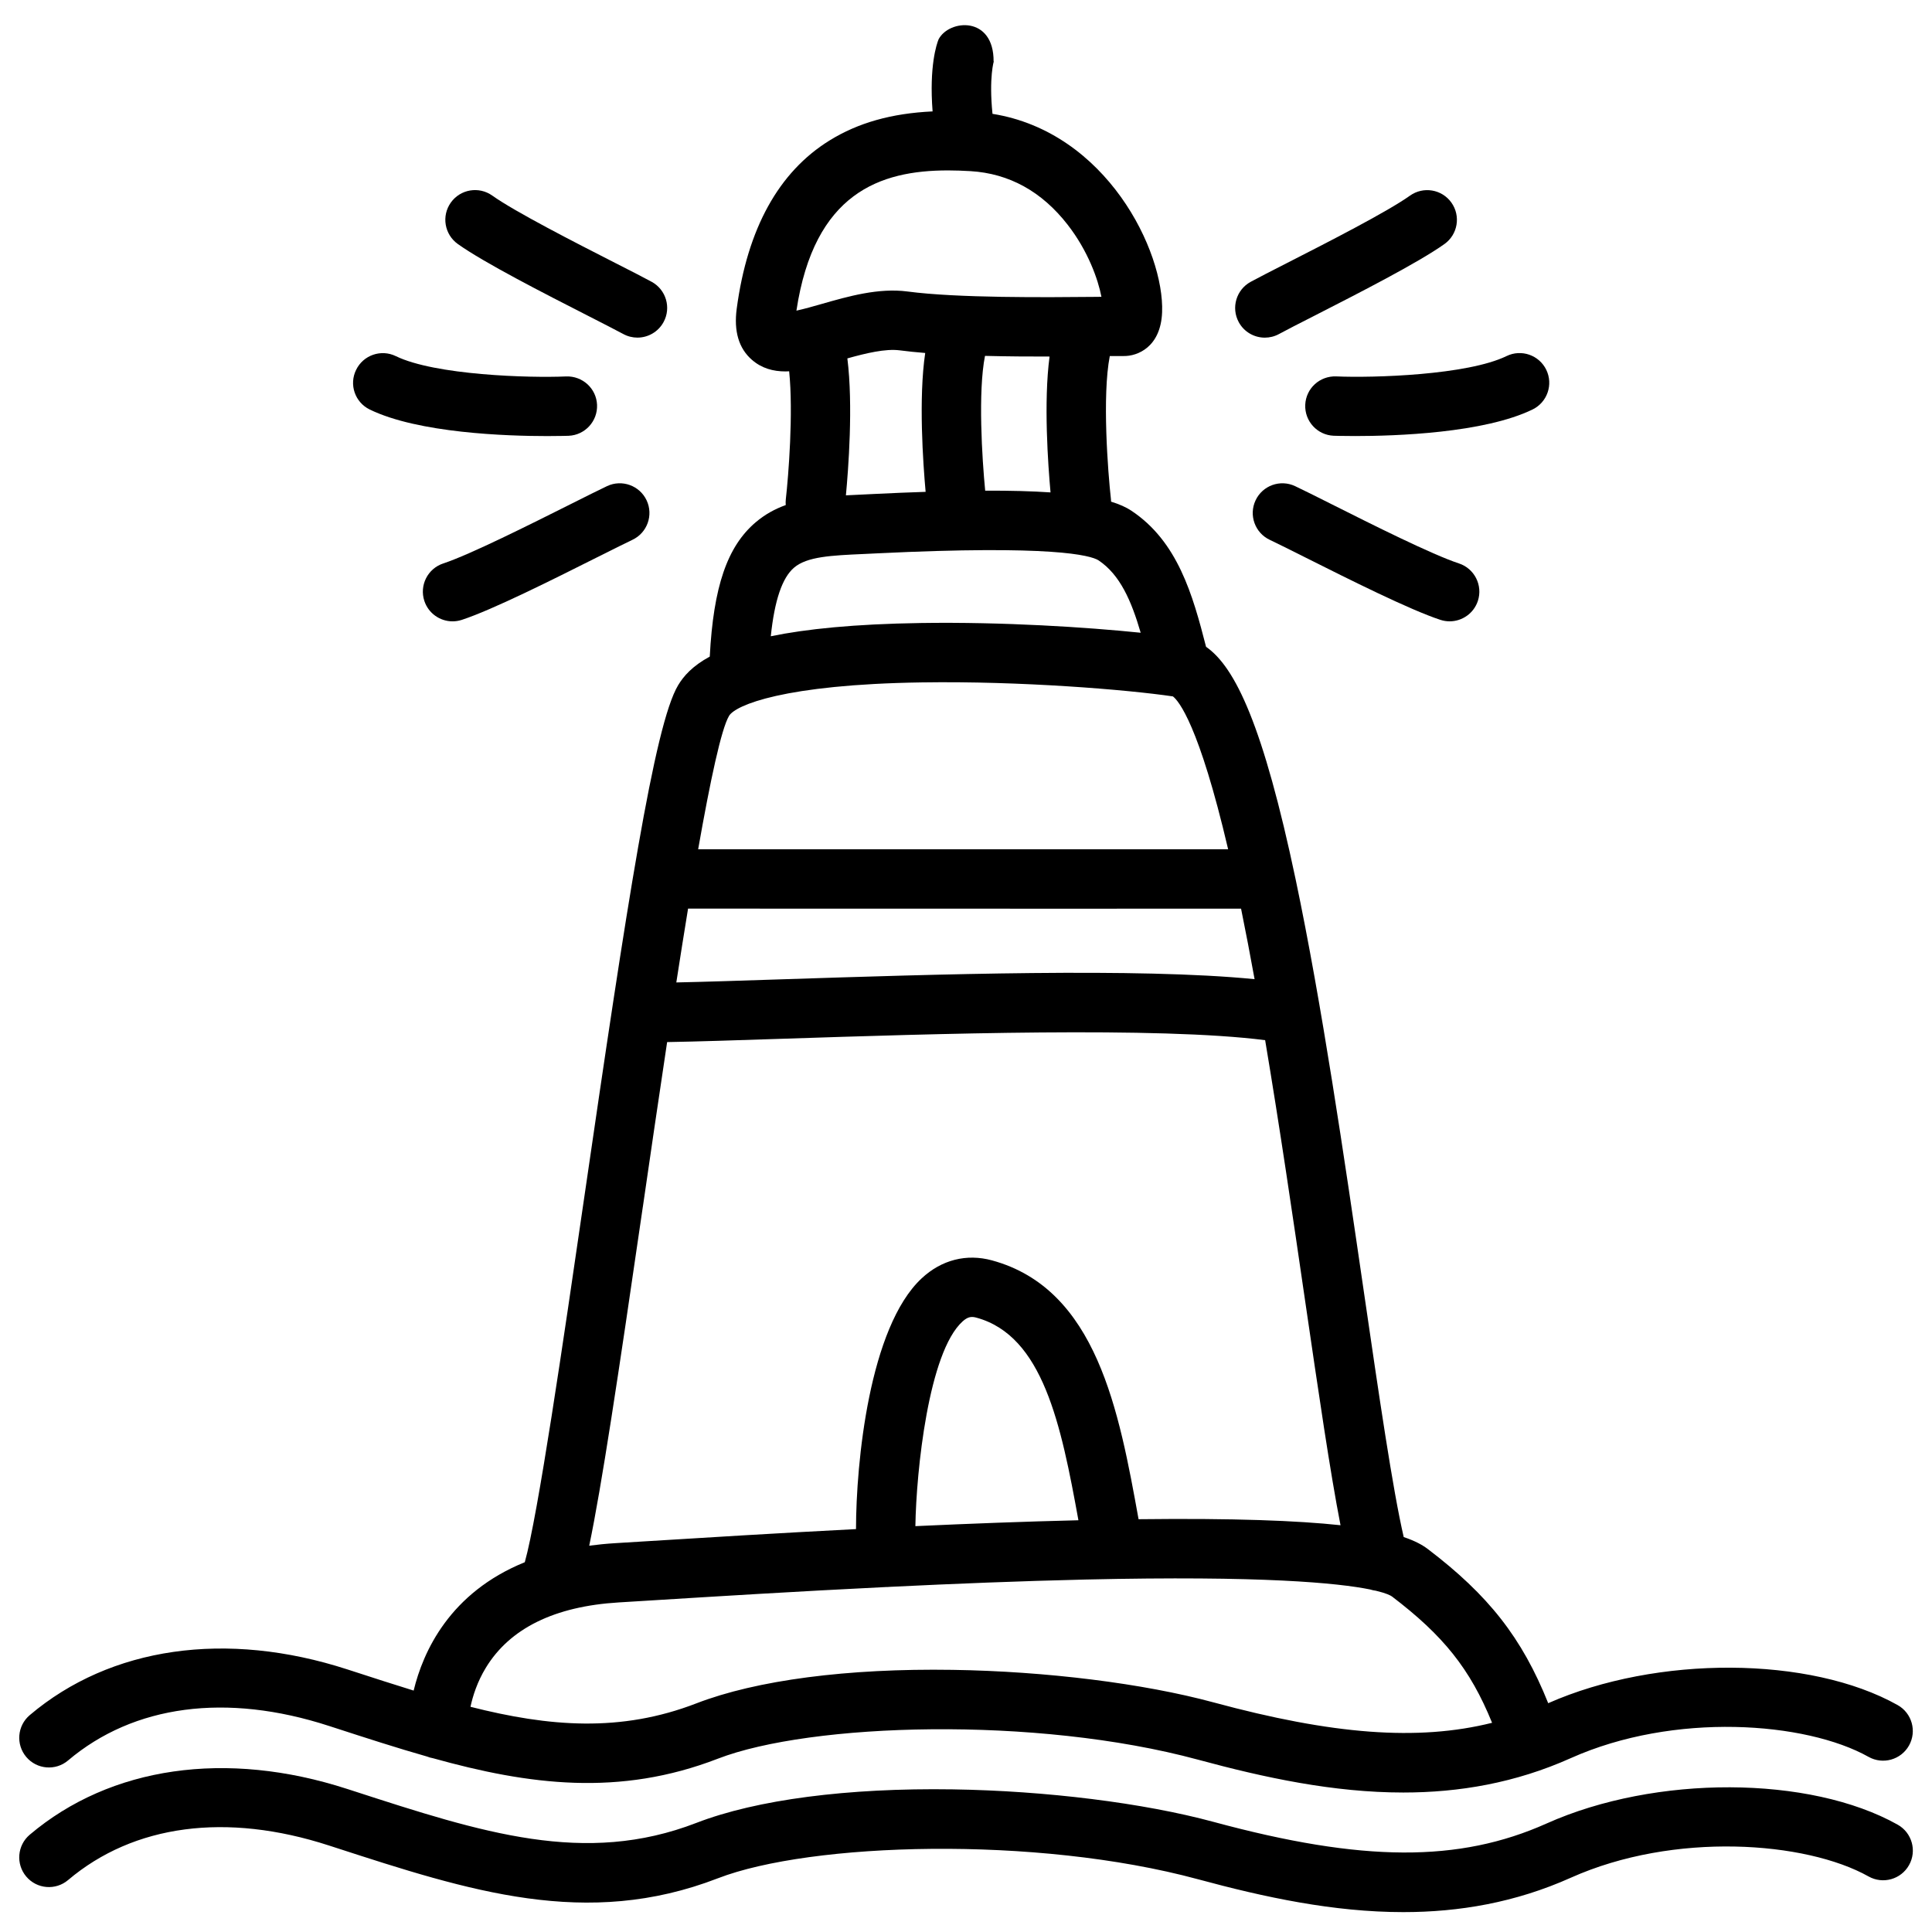 <?xml version="1.0" encoding="UTF-8"?>
<!-- Uploaded to: SVG Repo, www.svgrepo.com, Generator: SVG Repo Mixer Tools -->
<svg fill="#000000" width="800px" height="800px" version="1.1" viewBox="144 144 512 512" xmlns="http://www.w3.org/2000/svg">
 <g>
  <path d="m646.91 627.56c-23.32-13.086-64.188-13.227-93.027-0.324-23.23 10.391-48.805 10.273-88.273-0.414-18.559-5.027-44.398-8.246-69.125-8.621-27.875-0.422-52.004 2.734-67.914 8.875-29.609 11.445-56.719 2.637-91.051-8.5l-1.465-0.473c-32.09-10.41-62.77-5.992-84.172 12.113-3.316 2.805-3.731 7.773-0.926 11.09 2.805 3.324 7.773 3.731 11.09 0.926 17.406-14.73 41.957-17.977 69.137-9.152l1.465 0.473c35.816 11.633 66.766 21.676 101.59 8.215 24.562-9.496 84.199-11.395 127.25 0.254 17.613 4.773 35.906 8.707 54.395 8.707 14.77 0 29.656-2.508 44.418-9.121 27.316-12.223 62.219-9.684 78.898-0.324 3.789 2.125 8.59 0.777 10.715-3.012 2.133-3.781 0.781-8.586-3.004-10.711z"/>
  <path d="m162.04 610.54c17.406-14.73 41.957-17.977 69.137-9.152l1.465 0.473c8.414 2.734 16.551 5.371 24.543 7.644 0.492 0.195 1.012 0.355 1.555 0.441 25.445 7.094 49.379 10.223 75.492 0.129 24.562-9.484 84.199-11.395 127.25 0.254 17.613 4.773 35.906 8.707 54.395 8.707 14.77 0 29.656-2.508 44.418-9.121 27.316-12.223 62.219-9.684 78.898-0.324 3.789 2.125 8.59 0.777 10.715-3.012 2.125-3.789 0.777-8.59-3.012-10.715-23.203-13.027-63.781-13.227-92.605-0.5-6.965-17.406-15.891-28.664-31.883-40.836-1.438-1.094-3.387-2.176-6.406-3.188-2.922-12.605-6.504-37.176-10.586-65.152-5.215-35.75-11.141-76.262-18.035-109.04-8.602-40.828-16.008-56.355-23.762-61.738-3.551-13.855-7.527-27.926-19.816-36.082-1.379-0.914-3.148-1.711-5.352-2.383-0.012-0.207-0.02-0.422-0.039-0.641-0.797-7.113-2.363-27.414-0.305-37.953 1.586-0.012 2.856-0.012 3.699 0 3.582 0.059 9.809-2.32 10.164-11.609 0.621-16.129-14.699-47.734-44.949-52.574-0.984-9.73 0.375-14.023 0.383-14.07-0.051 0.156-0.09 0.234-0.09 0.234 0.098-12.234-11.828-11.211-14.582-5.906-0.5 1.23-2.519 7.066-1.586 19.098-10.895 0.512-19.738 3.019-27.297 7.695-13.48 8.336-21.766 23.332-24.609 44.555-0.809 6.012 0.551 10.586 4.055 13.609 2.59 2.234 5.598 3.051 8.906 3.051 0.305 0 0.621-0.02 0.934-0.039 1.133 11.051-0.176 27.629-0.887 33.918-0.059 0.523-0.059 1.031-0.02 1.535-2.844 1.023-5.5 2.469-7.949 4.547-7.559 6.406-11.219 17.113-12.184 35.609-4.633 2.508-6.965 5.207-8.402 7.617-6.297 10.527-13.609 58.402-24.906 136-5.5 37.805-12.25 84.121-15.715 96.383-19.887 8.07-26.941 23.637-29.453 34.016-5.207-1.605-10.559-3.336-16.098-5.137l-1.465-0.473c-32.09-10.41-62.77-6.004-84.172 12.113-3.316 2.805-3.731 7.773-0.926 11.09 2.797 3.316 7.769 3.731 11.082 0.926zm164.3-225.75 30.809 0.012c21.027 0 47.922 0.012 72.137 0.012 16.777 0 32.254 0 43.609-0.012 1.219 6.012 2.422 12.262 3.582 18.688-30.75-3.059-84.84-1.277-125.34 0.039-10.676 0.355-20.348 0.668-27.906 0.828 1.039-6.703 2.082-13.277 3.113-19.566zm143.12-15.734c-28.438 0.02-78.121 0.012-112.3 0h-28.141c3.219-18.262 6.141-31.922 8.188-35.344 1.691-2.832 14.543-8.324 51.07-8.867 26.176-0.402 54.406 1.918 66.559 3.711 1.492 1.152 6.883 7.418 14.629 40.5zm-64.375-95.023c-0.828-8.512-1.938-26.176-0.051-35.719 5.844 0.148 11.758 0.188 17.113 0.176-1.605 12.035-0.402 28.723 0.254 36.004-4.91-0.332-10.645-0.492-17.316-0.461zm-9.871-84.871c1.996 0 4.016 0.078 6.004 0.195 10.215 0.621 18.852 5.383 25.691 14.16 5.441 6.988 8.09 14.516 8.984 19.141-0.629 0.012-1.289 0.012-1.977 0.02-12.625 0.117-36.121 0.336-49.406-1.426-7.664-1.012-15.684 1.277-22.77 3.305-1.988 0.57-4.606 1.32-6.68 1.77 4.719-31.211 22.188-37.164 40.152-37.164zm-26.656 49.82c4.93-1.379 10.117-2.629 13.883-2.137 2.066 0.277 4.34 0.5 6.75 0.699-1.789 12.016-0.57 29.254 0.109 36.801-4.25 0.137-8.777 0.324-13.609 0.562l-3.445 0.168c-1.387 0.059-2.746 0.129-4.074 0.195 0.633-6.699 1.961-23.832 0.387-36.289zm-14.109 55.438c3.453-2.922 9.77-3.219 18.52-3.609l3.492-0.168c46.473-2.262 56.5 0.531 58.625 1.832 5.738 3.809 8.738 10.754 11.207 19.207-14.414-1.477-36.379-2.902-58.262-2.578-17.703 0.266-30.473 1.594-39.762 3.512 0.992-9.547 3.031-15.527 6.18-18.195zm-40.098 169.48c1.938-13.324 4.152-28.527 6.445-43.738 8.031-0.137 18.793-0.492 30.84-0.887 39.883-1.309 99.336-3.246 127.64 0.383 3.828 22.781 7.34 46.762 10.559 68.832 3.633 24.848 6.691 45.797 9.418 59.711-11.375-1.219-28.191-1.891-53.52-1.594-5.176-28.613-11.051-61.02-38.848-68.594-6.75-1.84-13.383-0.148-18.648 4.773-13.875 12.949-17.367 48.816-17.387 66.441-21.047 1.082-40.363 2.281-54.691 3.168l-9.141 0.562c-2.391 0.148-4.676 0.375-6.867 0.668 3.293-15.789 7.574-44.227 14.195-89.727zm72.234 84.543c0.234-14.641 3.492-46.102 12.508-54.25 1.426-1.289 2.391-1.348 3.66-1.004 17.633 4.812 22.434 28.281 27.039 53.695-14.188 0.34-28.898 0.902-43.207 1.559zm-113.84 37.543c6.356-10.461 18.223-16.297 35.246-17.328l9.152-0.562c15.91-0.984 38.043-2.363 61.824-3.523 0.039 0 0.078 0.012 0.117 0.012 0.297 0 0.582-0.02 0.875-0.059 16.945-0.828 34.695-1.535 51.621-1.93 47.113-1.082 67.098 0.926 75.512 2.629 0.492 0.156 1.004 0.277 1.523 0.336 2.773 0.66 3.867 1.238 4.262 1.516 13.559 10.32 20.703 19.121 26.539 33.484-19.672 4.91-42.32 3.121-73.82-5.41-18.559-5.027-44.398-8.246-69.125-8.621-27.875-0.434-52.004 2.734-67.914 8.875-20.094 7.766-39.047 6.199-59.875 0.914 0.629-2.926 1.809-6.625 4.062-10.332z"/>
  <path d="m479.19 233.48c1.27 0 2.559-0.305 3.75-0.953 1.938-1.055 5.363-2.805 9.328-4.82 11.621-5.934 27.543-14.062 34.527-19.039 3.543-2.527 4.359-7.438 1.84-10.98-2.527-3.543-7.438-4.359-10.98-1.84-6.043 4.309-21.992 12.449-32.539 17.832-4.223 2.156-7.559 3.856-9.672 5.008-3.816 2.078-5.234 6.848-3.168 10.676 1.414 2.621 4.121 4.117 6.914 4.117z"/>
  <path d="m496.97 277.66c-4.231-2.125-7.586-3.809-9.762-4.832-3.938-1.852-8.621-0.168-10.469 3.769-1.852 3.938-0.156 8.621 3.769 10.469 1.996 0.945 5.434 2.668 9.406 4.656 11.672 5.856 27.641 13.863 35.797 16.543 0.816 0.266 1.645 0.395 2.461 0.395 3.305 0 6.387-2.106 7.477-5.41 1.359-4.133-0.895-8.582-5.019-9.938-7.062-2.309-23.074-10.336-33.66-15.652z"/>
  <path d="m498.11 243.75c-4.367-0.168-8.02 3.18-8.207 7.519-0.188 4.34 3.18 8.02 7.519 8.207 0.09 0 2.234 0.078 5.688 0.078 10.754 0 34.145-0.777 47.027-7.035 3.906-1.898 5.539-6.613 3.641-10.52-1.898-3.906-6.613-5.539-10.52-3.641-10.414 5.066-35.359 5.82-45.148 5.391z"/>
  <path d="m265.32 208.66c6.988 4.981 22.898 13.105 34.527 19.039 3.965 2.027 7.379 3.769 9.328 4.82 1.191 0.648 2.481 0.953 3.75 0.953 2.793 0 5.5-1.496 6.926-4.121 2.078-3.816 0.66-8.602-3.168-10.676-2.117-1.152-5.453-2.856-9.684-5.008-10.559-5.383-26.5-13.531-32.539-17.832-3.543-2.519-8.453-1.703-10.98 1.84-2.527 3.543-1.699 8.453 1.84 10.984z"/>
  <path d="m304.89 272.82c-2.176 1.023-5.519 2.707-9.762 4.832-10.598 5.312-26.609 13.344-33.652 15.664-4.133 1.359-6.375 5.805-5.019 9.938 1.094 3.316 4.172 5.41 7.477 5.41 0.816 0 1.645-0.129 2.461-0.395 8.156-2.676 24.129-10.695 35.797-16.551 3.977-1.988 7.398-3.711 9.398-4.656 3.938-1.852 5.617-6.543 3.769-10.469-1.848-3.918-6.531-5.621-10.469-3.773z"/>
  <path d="m241.99 252.53c12.879 6.258 36.27 7.035 47.027 7.035 3.445 0 5.598-0.078 5.688-0.078 4.34-0.188 7.703-3.867 7.519-8.207-0.188-4.34-3.848-7.676-8.207-7.519-9.781 0.434-34.734-0.324-45.125-5.383-3.906-1.898-8.621-0.277-10.52 3.641-1.922 3.898-0.301 8.609 3.617 10.512z"/>
 </g>
</svg>